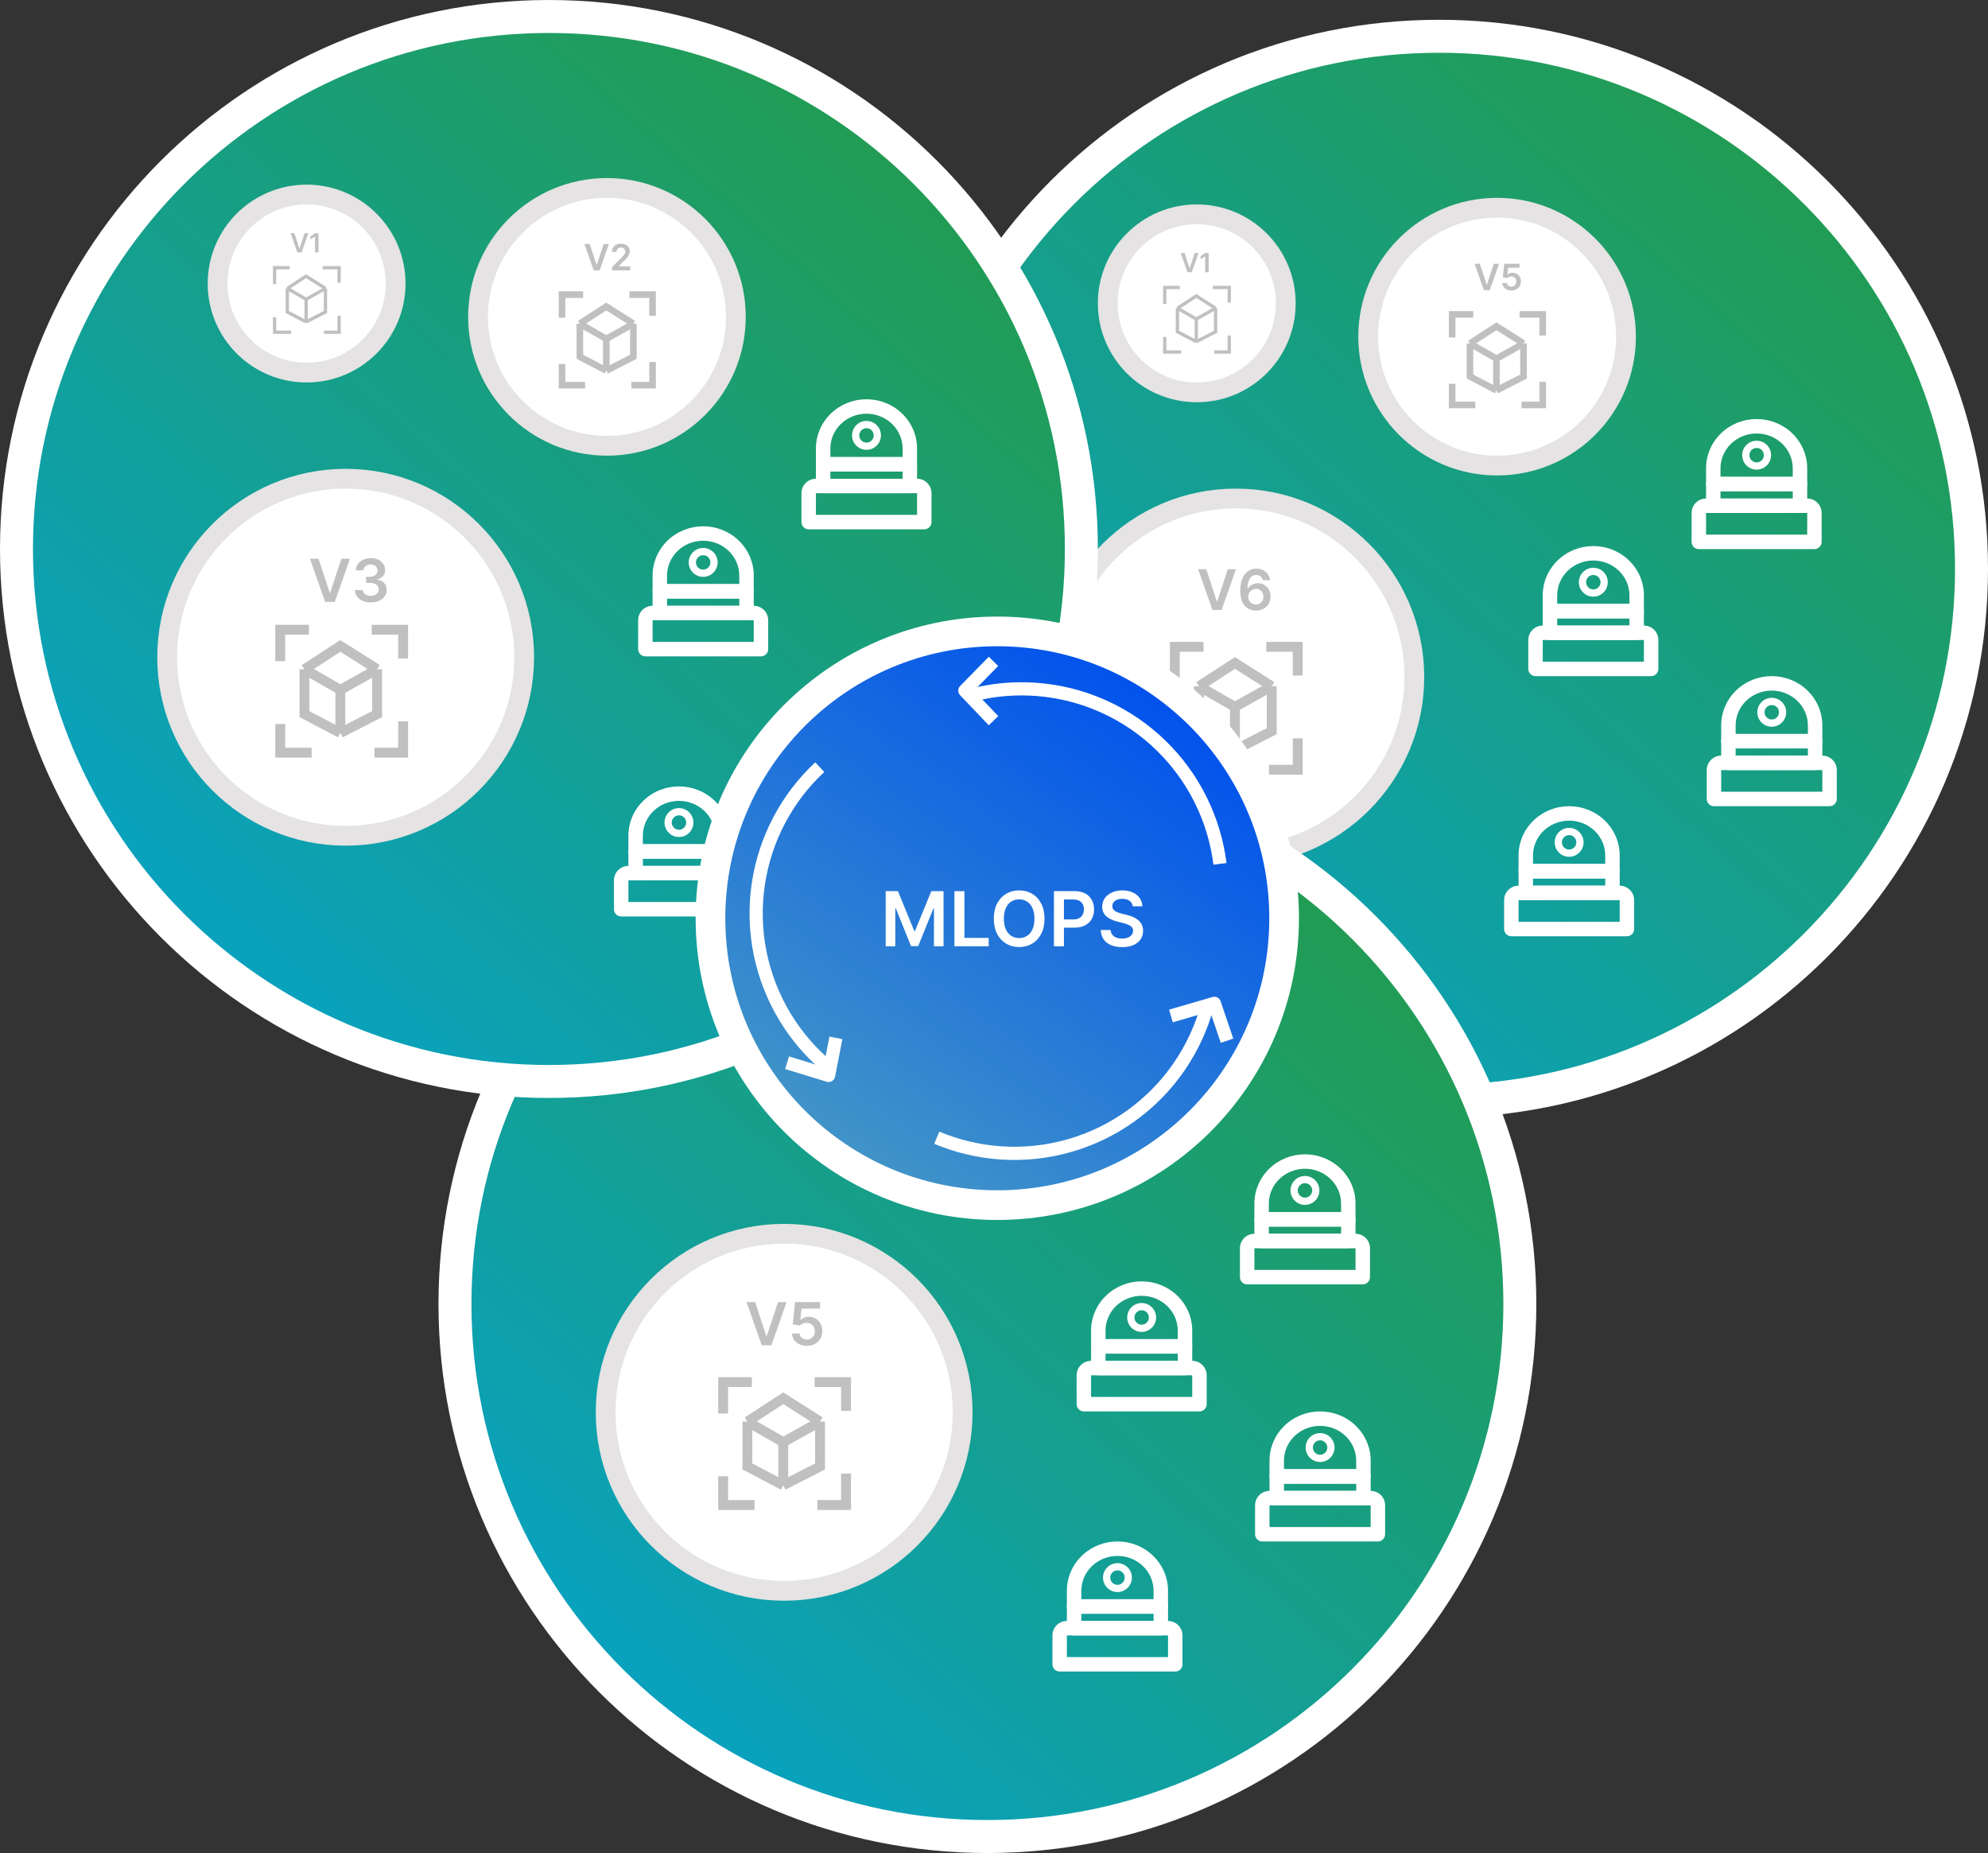 <svg width="603" height="562" viewBox="0 0 603 562" fill="none" xmlns="http://www.w3.org/2000/svg">
<rect x="0" y="0" width="603" height="562" fill="#333333" stroke="none"/>
<g clip-path="url(#clip0_2751_1611)">
<path d="M598 172.5C598 261.694 525.694 334 436.5 334C347.306 334 275 261.694 275 172.5C275 83.306 347.306 11 436.5 11C525.694 11 598 83.306 598 172.5Z" fill="url(#paint0_linear_2751_1611)" stroke="white" stroke-width="10"/>
<path fill-rule="evenodd" clip-rule="evenodd" d="M490.644 265.785C490.233 266.196 489.676 266.427 489.095 266.427L462.797 266.427C461.587 266.427 460.606 265.446 460.606 264.235L460.606 259.454C460.606 257.482 461.006 255.532 461.783 253.714C462.559 251.896 463.695 250.249 465.123 248.865C466.55 247.481 468.241 246.386 470.097 245.641C471.953 244.895 473.941 244.512 475.946 244.512C477.951 244.512 479.938 244.895 481.795 245.641C483.651 246.386 485.342 247.481 486.769 248.865C488.197 250.249 489.333 251.896 490.109 253.714C490.886 255.532 491.286 257.482 491.286 259.454L491.286 264.235C491.286 264.817 491.055 265.374 490.644 265.785ZM486.903 262.044L486.903 259.454C486.903 258.077 486.624 256.712 486.078 255.435C485.533 254.159 484.732 252.995 483.718 252.011C482.703 251.028 481.495 250.244 480.161 249.708C478.827 249.172 477.394 248.895 475.946 248.895C474.498 248.895 473.065 249.172 471.731 249.708C470.397 250.244 469.188 251.028 468.174 252.011C467.159 252.995 466.359 254.159 465.813 255.435C465.268 256.712 464.989 258.077 464.989 259.454L464.989 262.044L486.903 262.044Z" fill="white"/>
<path fill-rule="evenodd" clip-rule="evenodd" d="M460.607 264.235C460.607 263.025 461.589 262.044 462.799 262.044H489.096C490.307 262.044 491.288 263.025 491.288 264.235V270.81C491.288 272.02 490.307 273.001 489.096 273.001H462.799C461.589 273.001 460.607 272.02 460.607 270.81V264.235ZM464.99 266.427V268.618H486.905V266.427H464.99Z" fill="white"/>
<path fill-rule="evenodd" clip-rule="evenodd" d="M456.224 273.002C456.224 270.581 458.186 268.619 460.607 268.619H491.287C493.708 268.619 495.67 270.581 495.67 273.002V281.767C495.67 282.978 494.689 283.959 493.478 283.959H458.415C457.205 283.959 456.224 282.978 456.224 281.767V273.002ZM491.287 273.002H460.607V279.576H491.287V273.002Z" fill="white"/>
<path fill-rule="evenodd" clip-rule="evenodd" d="M475.946 257.661C477.157 257.661 478.138 256.68 478.138 255.47C478.138 254.26 477.157 253.278 475.946 253.278C474.736 253.278 473.755 254.26 473.755 255.47C473.755 256.68 474.736 257.661 475.946 257.661ZM475.946 259.853C478.367 259.853 480.329 257.89 480.329 255.47C480.329 253.049 478.367 251.087 475.946 251.087C473.526 251.087 471.563 253.049 471.563 255.47C471.563 257.89 473.526 259.853 475.946 259.853Z" fill="white"/>
<path fill-rule="evenodd" clip-rule="evenodd" d="M552.107 226.339C551.696 226.75 551.139 226.98 550.558 226.98L524.26 226.98C523.05 226.98 522.069 225.999 522.069 224.789L522.069 220.008C522.069 218.036 522.469 216.085 523.246 214.267C524.022 212.45 525.158 210.803 526.586 209.419C528.013 208.034 529.704 206.94 531.56 206.194C533.416 205.449 535.403 205.066 537.409 205.066C539.414 205.066 541.401 205.449 543.257 206.194C545.114 206.94 546.805 208.034 548.232 209.419C549.659 210.803 550.796 212.45 551.572 214.267C552.348 216.085 552.749 218.036 552.749 220.008L552.749 224.789C552.749 225.37 552.518 225.928 552.107 226.339ZM548.366 222.598L548.366 220.008C548.366 218.631 548.086 217.265 547.541 215.989C546.996 214.713 546.195 213.549 545.181 212.565C544.166 211.581 542.958 210.797 541.624 210.261C540.289 209.725 538.857 209.449 537.409 209.449C535.961 209.449 534.528 209.725 533.194 210.261C531.859 210.797 530.651 211.581 529.637 212.565C528.622 213.549 527.821 214.713 527.276 215.989C526.731 217.265 526.452 218.631 526.452 220.008L526.452 222.598L548.366 222.598Z" fill="white"/>
<path fill-rule="evenodd" clip-rule="evenodd" d="M522.07 224.789C522.07 223.579 523.051 222.598 524.262 222.598H550.559C551.77 222.598 552.751 223.579 552.751 224.789V231.363C552.751 232.574 551.77 233.555 550.559 233.555H524.262C523.051 233.555 522.07 232.574 522.07 231.363V224.789ZM526.453 226.981V229.172H548.368V226.981H526.453Z" fill="white"/>
<path fill-rule="evenodd" clip-rule="evenodd" d="M517.687 233.555C517.687 231.135 519.649 229.172 522.069 229.172H552.75C555.171 229.172 557.133 231.135 557.133 233.555V242.321C557.133 243.531 556.152 244.513 554.941 244.513H519.878C518.668 244.513 517.687 243.531 517.687 242.321V233.555ZM552.75 233.555H522.069V240.13H552.75V233.555Z" fill="white"/>
<path fill-rule="evenodd" clip-rule="evenodd" d="M537.409 218.215C538.62 218.215 539.601 217.234 539.601 216.024C539.601 214.813 538.62 213.832 537.409 213.832C536.199 213.832 535.218 214.813 535.218 216.024C535.218 217.234 536.199 218.215 537.409 218.215ZM537.409 220.406C539.83 220.406 541.792 218.444 541.792 216.024C541.792 213.603 539.83 211.641 537.409 211.641C534.989 211.641 533.026 213.603 533.026 216.024C533.026 218.444 534.989 220.406 537.409 220.406Z" fill="white"/>
<path fill-rule="evenodd" clip-rule="evenodd" d="M497.983 186.892C497.572 187.303 497.015 187.534 496.434 187.534L470.136 187.534C468.926 187.534 467.945 186.553 467.945 185.343L467.945 180.561C467.945 178.59 468.345 176.639 469.122 174.821C469.898 173.004 471.034 171.357 472.462 169.972C473.889 168.588 475.58 167.494 477.436 166.748C479.292 166.003 481.279 165.62 483.285 165.62C485.29 165.62 487.277 166.003 489.133 166.748C490.99 167.494 492.681 168.588 494.108 169.972C495.535 171.357 496.672 173.004 497.448 174.821C498.224 176.639 498.625 178.59 498.625 180.561L498.625 185.343C498.625 185.924 498.394 186.481 497.983 186.892ZM494.242 183.151L494.242 180.561C494.242 179.184 493.962 177.819 493.417 176.543C492.872 175.267 492.071 174.102 491.057 173.119C490.042 172.135 488.834 171.351 487.5 170.815C486.165 170.279 484.733 170.002 483.285 170.002C481.837 170.002 480.404 170.279 479.07 170.815C477.735 171.351 476.527 172.135 475.513 173.119C474.498 174.102 473.697 175.267 473.152 176.543C472.607 177.819 472.327 179.184 472.327 180.561L472.327 183.151L494.242 183.151Z" fill="white"/>
<path fill-rule="evenodd" clip-rule="evenodd" d="M467.946 185.343C467.946 184.133 468.927 183.151 470.138 183.151H496.435C497.646 183.151 498.627 184.133 498.627 185.343V191.917C498.627 193.128 497.646 194.109 496.435 194.109H470.138C468.927 194.109 467.946 193.128 467.946 191.917V185.343ZM472.329 187.534V189.726H494.244V187.534H472.329Z" fill="white"/>
<path fill-rule="evenodd" clip-rule="evenodd" d="M463.562 194.109C463.562 191.688 465.525 189.726 467.945 189.726H498.626C501.046 189.726 503.009 191.688 503.009 194.109V202.875C503.009 204.085 502.028 205.066 500.817 205.066H465.754C464.544 205.066 463.562 204.085 463.562 202.875V194.109ZM498.626 194.109H467.945V200.683H498.626V194.109Z" fill="white"/>
<path fill-rule="evenodd" clip-rule="evenodd" d="M483.285 178.769C484.496 178.769 485.477 177.788 485.477 176.577C485.477 175.367 484.496 174.386 483.285 174.386C482.075 174.386 481.094 175.367 481.094 176.577C481.094 177.788 482.075 178.769 483.285 178.769ZM483.285 180.96C485.706 180.96 487.668 178.998 487.668 176.577C487.668 174.157 485.706 172.194 483.285 172.194C480.865 172.194 478.902 174.157 478.902 176.577C478.902 178.998 480.865 180.96 483.285 180.96Z" fill="white"/>
<path fill-rule="evenodd" clip-rule="evenodd" d="M547.519 148.364C547.108 148.774 546.551 149.005 545.97 149.005L519.672 149.005C518.462 149.005 517.481 148.024 517.481 146.814L517.481 142.033C517.481 140.061 517.881 138.11 518.658 136.292C519.434 134.475 520.57 132.828 521.998 131.443C523.425 130.059 525.116 128.965 526.972 128.219C528.828 127.474 530.816 127.091 532.821 127.091C534.826 127.091 536.813 127.474 538.67 128.219C540.526 128.965 542.217 130.059 543.644 131.443C545.072 132.828 546.208 134.475 546.984 136.292C547.761 138.11 548.161 140.061 548.161 142.033L548.161 146.814C548.161 147.395 547.93 147.953 547.519 148.364ZM543.778 144.622L543.778 142.033C543.778 140.655 543.499 139.29 542.953 138.014C542.408 136.738 541.607 135.574 540.593 134.59C539.578 133.606 538.37 132.822 537.036 132.286C535.702 131.75 534.269 131.474 532.821 131.474C531.373 131.474 529.94 131.75 528.606 132.286C527.272 132.822 526.063 133.606 525.049 134.59C524.034 135.574 523.234 136.738 522.688 138.014C522.143 139.29 521.864 140.655 521.864 142.033L521.864 144.622L543.778 144.622Z" fill="white"/>
<path fill-rule="evenodd" clip-rule="evenodd" d="M517.482 146.814C517.482 145.604 518.464 144.623 519.674 144.623H545.971C547.182 144.623 548.163 145.604 548.163 146.814V153.388C548.163 154.599 547.182 155.58 545.971 155.58H519.674C518.464 155.58 517.482 154.599 517.482 153.388V146.814ZM521.865 149.005V151.197H543.78V149.005H521.865Z" fill="white"/>
<path fill-rule="evenodd" clip-rule="evenodd" d="M513.099 155.58C513.099 153.16 515.061 151.197 517.482 151.197H548.162C550.583 151.197 552.545 153.16 552.545 155.58V164.346C552.545 165.556 551.564 166.537 550.353 166.537H515.29C514.08 166.537 513.099 165.556 513.099 164.346V155.58ZM548.162 155.58H517.482V162.155H548.162V155.58Z" fill="white"/>
<path fill-rule="evenodd" clip-rule="evenodd" d="M532.821 140.24C534.032 140.24 535.013 139.259 535.013 138.048C535.013 136.838 534.032 135.857 532.821 135.857C531.611 135.857 530.63 136.838 530.63 138.048C530.63 139.259 531.611 140.24 532.821 140.24ZM532.821 142.431C535.242 142.431 537.204 140.469 537.204 138.048C537.204 135.628 535.242 133.666 532.821 133.666C530.401 133.666 528.438 135.628 528.438 138.048C528.438 140.469 530.401 142.431 532.821 142.431Z" fill="white"/>
<circle cx="374.849" cy="205.336" r="54.147" fill="white" stroke="#E5E3E3" stroke-width="6"/>
<path d="M356.344 205.7V196.176H365.052" stroke="#C0C0C0" stroke-width="3"/>
<path d="M384.101 196.176L393.626 196.176L393.626 204.884" stroke="#C0C0C0" stroke-width="3"/>
<path d="M393.626 223.933L393.626 233.458L384.918 233.458" stroke="#C0C0C0" stroke-width="3"/>
<path d="M365.868 233.458L356.344 233.458L356.344 224.749" stroke="#C0C0C0" stroke-width="3"/>
<path d="M385.734 208.15V221.756L374.577 227.471L363.691 221.756V208.15L374.577 201.074L385.734 208.15Z" fill="white"/>
<path d="M363.691 208.15L374.577 214.409M363.691 208.15V221.756L374.577 227.471M363.691 208.15L374.577 201.074L385.734 208.15M374.577 214.409L385.734 208.15M374.577 214.409V227.471M385.734 208.15V221.756L374.577 227.471" stroke="#C0C0C0" stroke-width="3"/>
<path d="M365.874 172.636L369.091 182.368H369.218L372.43 172.636H374.893L370.534 185H367.769L363.417 172.636H365.874ZM380.928 185.169C380.337 185.165 379.759 185.062 379.196 184.861C378.632 184.656 378.125 184.324 377.674 183.865C377.224 183.402 376.865 182.788 376.6 182.024C376.334 181.255 376.203 180.303 376.207 179.168C376.207 178.11 376.32 177.166 376.545 176.337C376.771 175.508 377.095 174.808 377.517 174.236C377.94 173.661 378.449 173.222 379.045 172.92C379.644 172.618 380.314 172.467 381.055 172.467C381.832 172.467 382.52 172.62 383.12 172.926C383.723 173.232 384.21 173.651 384.581 174.182C384.951 174.709 385.18 175.305 385.269 175.969H383.065C382.953 175.494 382.721 175.116 382.371 174.834C382.025 174.548 381.586 174.405 381.055 174.405C380.198 174.405 379.538 174.777 379.075 175.522C378.616 176.267 378.385 177.289 378.381 178.589H378.465C378.662 178.235 378.918 177.931 379.232 177.677C379.546 177.424 379.9 177.228 380.294 177.092C380.693 176.951 381.113 176.88 381.556 176.88C382.28 176.88 382.93 177.053 383.506 177.4C384.085 177.746 384.544 178.223 384.882 178.83C385.22 179.434 385.387 180.126 385.383 180.907C385.387 181.72 385.202 182.45 384.828 183.098C384.454 183.742 383.933 184.249 383.264 184.62C382.596 184.99 381.818 185.173 380.928 185.169ZM380.916 183.358C381.355 183.358 381.747 183.251 382.093 183.038C382.439 182.825 382.713 182.537 382.914 182.175C383.116 181.812 383.214 181.406 383.21 180.955C383.214 180.513 383.118 180.112 382.92 179.754C382.727 179.396 382.46 179.112 382.117 178.903C381.775 178.693 381.385 178.589 380.946 178.589C380.62 178.589 380.316 178.651 380.035 178.776C379.753 178.901 379.507 179.074 379.298 179.295C379.089 179.512 378.924 179.766 378.803 180.056C378.686 180.342 378.626 180.647 378.622 180.973C378.626 181.404 378.727 181.8 378.924 182.163C379.121 182.525 379.393 182.815 379.739 183.032C380.085 183.249 380.477 183.358 380.916 183.358Z" fill="#C0C0C0"/>
<circle cx="454.1" cy="102.1" r="39.1" fill="white" stroke="#E5E3E3" stroke-width="6"/>
<path d="M440.467 102.368V95.352H446.882" stroke="#C0C0C0" stroke-width="2"/>
<path d="M460.916 95.352L467.933 95.352L467.933 101.767" stroke="#C0C0C0" stroke-width="2"/>
<path d="M467.933 115.8L467.933 122.817L461.517 122.817" stroke="#C0C0C0" stroke-width="2"/>
<path d="M447.483 122.817L440.467 122.817L440.467 116.402" stroke="#C0C0C0" stroke-width="2"/>
<path d="M462.118 104.172V114.196L453.899 118.406L445.88 114.196V104.172L453.899 98.96L462.118 104.172Z" fill="white"/>
<path d="M445.88 104.172L453.899 108.783M445.88 104.172V114.196L453.899 118.406M445.88 104.172L453.899 98.96L462.118 104.172M453.899 108.783L462.118 104.172M453.899 108.783V118.406M462.118 104.172V114.196L453.899 118.406" stroke="#C0C0C0" stroke-width="2"/>
<path d="M448.859 80L450.941 86.297H451.023L453.102 80H454.695L451.875 88H450.086L447.27 80H448.859ZM458.452 88.109C457.931 88.109 457.465 88.012 457.054 87.816C456.642 87.618 456.315 87.348 456.073 87.004C455.834 86.66 455.706 86.267 455.69 85.824H457.097C457.123 86.152 457.265 86.421 457.522 86.629C457.78 86.835 458.09 86.938 458.452 86.938C458.736 86.938 458.989 86.872 459.21 86.742C459.431 86.612 459.606 86.431 459.733 86.199C459.861 85.967 459.924 85.703 459.921 85.406C459.924 85.104 459.86 84.836 459.729 84.602C459.599 84.367 459.421 84.184 459.194 84.051C458.968 83.915 458.707 83.848 458.413 83.848C458.174 83.845 457.938 83.889 457.706 83.981C457.474 84.072 457.291 84.191 457.155 84.34L455.847 84.125L456.265 80H460.905V81.211H457.464L457.233 83.332H457.28C457.429 83.158 457.638 83.013 457.909 82.898C458.18 82.781 458.477 82.723 458.8 82.723C459.284 82.723 459.716 82.837 460.097 83.066C460.477 83.293 460.776 83.606 460.995 84.004C461.214 84.402 461.323 84.858 461.323 85.371C461.323 85.9 461.201 86.371 460.956 86.785C460.714 87.197 460.377 87.521 459.944 87.758C459.515 87.992 459.017 88.109 458.452 88.109Z" fill="#C0C0C0"/>
<circle cx="363" cy="92" r="27" fill="white" stroke="#E5E3E3" stroke-width="6"/>
<path d="M353.285 92.191V87.191H357.857" stroke="#C0C0C0"/>
<path d="M367.857 87.191L372.857 87.191L372.857 91.763" stroke="#C0C0C0"/>
<path d="M372.857 101.763L372.857 106.763L368.286 106.763" stroke="#C0C0C0"/>
<path d="M358.285 106.763L353.285 106.763L353.285 102.192" stroke="#C0C0C0"/>
<path d="M368.714 93.477V100.62L362.857 103.62L357.143 100.62V93.477L362.857 89.763L368.714 93.477Z" fill="white"/>
<path d="M357.143 93.477L362.857 96.763M357.143 93.477V100.62L362.857 103.62M357.143 93.477L362.857 89.763L368.714 93.477M362.857 96.763L368.714 93.477M362.857 96.763V103.62M368.714 93.477V100.62L362.857 103.62" stroke="#C0C0C0"/>
<path d="M359.293 76.733L360.807 81.312H360.867L362.378 76.733H363.537L361.486 82.551H360.185L358.136 76.733H359.293ZM366.613 76.733V82.551H365.559V77.758H365.525L364.164 78.627V77.662L365.61 76.733H366.613Z" fill="#C0C0C0"/>
<path d="M461 395.5C461 484.694 388.694 557 299.5 557C210.306 557 138 484.694 138 395.5C138 306.306 210.306 234 299.5 234C388.694 234 461 306.306 461 395.5Z" fill="url(#paint1_linear_2751_1611)" stroke="white" stroke-width="10"/>
<path fill-rule="evenodd" clip-rule="evenodd" d="M353.644 488.785C353.233 489.196 352.676 489.427 352.095 489.427L325.797 489.427C324.587 489.427 323.606 488.446 323.606 487.235L323.606 482.454C323.606 480.482 324.006 478.532 324.783 476.714C325.559 474.896 326.695 473.249 328.123 471.865C329.55 470.481 331.241 469.386 333.097 468.641C334.953 467.895 336.941 467.512 338.946 467.512C340.951 467.512 342.938 467.895 344.795 468.641C346.651 469.386 348.342 470.481 349.769 471.865C351.197 473.249 352.333 474.896 353.109 476.714C353.886 478.532 354.286 480.482 354.286 482.454L354.286 487.235C354.286 487.817 354.055 488.374 353.644 488.785ZM349.903 485.044L349.903 482.454C349.903 481.077 349.624 479.712 349.078 478.435C348.533 477.159 347.732 475.995 346.718 475.011C345.703 474.028 344.495 473.244 343.161 472.708C341.827 472.172 340.394 471.895 338.946 471.895C337.498 471.895 336.065 472.172 334.731 472.708C333.397 473.244 332.188 474.028 331.174 475.011C330.159 475.995 329.359 477.159 328.813 478.435C328.268 479.712 327.989 481.077 327.989 482.454L327.989 485.044L349.903 485.044Z" fill="white"/>
<path fill-rule="evenodd" clip-rule="evenodd" d="M323.607 487.235C323.607 486.025 324.589 485.044 325.799 485.044H352.096C353.307 485.044 354.288 486.025 354.288 487.235V493.81C354.288 495.02 353.307 496.001 352.096 496.001H325.799C324.589 496.001 323.607 495.02 323.607 493.81V487.235ZM327.99 489.427V491.618H349.905V489.427H327.99Z" fill="white"/>
<path fill-rule="evenodd" clip-rule="evenodd" d="M319.224 496.002C319.224 493.581 321.186 491.619 323.607 491.619H354.287C356.708 491.619 358.67 493.581 358.67 496.002V504.767C358.67 505.978 357.689 506.959 356.478 506.959H321.415C320.205 506.959 319.224 505.978 319.224 504.767V496.002ZM354.287 496.002H323.607V502.576H354.287V496.002Z" fill="white"/>
<path fill-rule="evenodd" clip-rule="evenodd" d="M338.946 480.661C340.157 480.661 341.138 479.68 341.138 478.47C341.138 477.26 340.157 476.278 338.946 476.278C337.736 476.278 336.755 477.26 336.755 478.47C336.755 479.68 337.736 480.661 338.946 480.661ZM338.946 482.853C341.367 482.853 343.329 480.89 343.329 478.47C343.329 476.049 341.367 474.087 338.946 474.087C336.526 474.087 334.563 476.049 334.563 478.47C334.563 480.89 336.526 482.853 338.946 482.853Z" fill="white"/>
<path fill-rule="evenodd" clip-rule="evenodd" d="M415.107 449.339C414.696 449.75 414.139 449.98 413.558 449.98L387.26 449.98C386.05 449.98 385.069 448.999 385.069 447.789L385.069 443.008C385.069 441.036 385.469 439.085 386.246 437.267C387.022 435.45 388.158 433.803 389.586 432.419C391.013 431.034 392.704 429.94 394.56 429.194C396.416 428.449 398.403 428.066 400.409 428.066C402.414 428.066 404.401 428.449 406.257 429.194C408.114 429.94 409.805 431.034 411.232 432.419C412.659 433.803 413.796 435.45 414.572 437.267C415.348 439.085 415.749 441.036 415.749 443.008L415.749 447.789C415.749 448.37 415.518 448.928 415.107 449.339ZM411.366 445.598L411.366 443.008C411.366 441.631 411.086 440.265 410.541 438.989C409.996 437.713 409.195 436.549 408.181 435.565C407.166 434.581 405.958 433.797 404.624 433.261C403.289 432.725 401.857 432.449 400.409 432.449C398.961 432.449 397.528 432.725 396.194 433.261C394.859 433.797 393.651 434.581 392.637 435.565C391.622 436.549 390.821 437.713 390.276 438.989C389.731 440.265 389.452 441.631 389.452 443.008L389.452 445.598L411.366 445.598Z" fill="white"/>
<path fill-rule="evenodd" clip-rule="evenodd" d="M385.07 447.789C385.07 446.579 386.051 445.598 387.262 445.598H413.559C414.77 445.598 415.751 446.579 415.751 447.789V454.363C415.751 455.574 414.77 456.555 413.559 456.555H387.262C386.051 456.555 385.07 455.574 385.07 454.363V447.789ZM389.453 449.981V452.172H411.368V449.981H389.453Z" fill="white"/>
<path fill-rule="evenodd" clip-rule="evenodd" d="M380.687 456.555C380.687 454.135 382.649 452.172 385.069 452.172H415.75C418.171 452.172 420.133 454.135 420.133 456.555V465.321C420.133 466.531 419.152 467.513 417.941 467.513H382.878C381.668 467.513 380.687 466.531 380.687 465.321V456.555ZM415.75 456.555H385.069V463.13H415.75V456.555Z" fill="white"/>
<path fill-rule="evenodd" clip-rule="evenodd" d="M400.409 441.215C401.62 441.215 402.601 440.234 402.601 439.024C402.601 437.813 401.62 436.832 400.409 436.832C399.199 436.832 398.218 437.813 398.218 439.024C398.218 440.234 399.199 441.215 400.409 441.215ZM400.409 443.406C402.83 443.406 404.792 441.444 404.792 439.024C404.792 436.603 402.83 434.641 400.409 434.641C397.989 434.641 396.026 436.603 396.026 439.024C396.026 441.444 397.989 443.406 400.409 443.406Z" fill="white"/>
<path fill-rule="evenodd" clip-rule="evenodd" d="M360.983 409.892C360.572 410.303 360.015 410.534 359.434 410.534L333.136 410.534C331.926 410.534 330.945 409.553 330.945 408.343L330.945 403.561C330.945 401.59 331.345 399.639 332.122 397.821C332.898 396.004 334.034 394.357 335.462 392.972C336.889 391.588 338.58 390.494 340.436 389.748C342.292 389.003 344.279 388.62 346.285 388.62C348.29 388.62 350.277 389.003 352.133 389.748C353.99 390.494 355.681 391.588 357.108 392.972C358.535 394.357 359.672 396.004 360.448 397.821C361.224 399.639 361.625 401.59 361.625 403.561L361.625 408.343C361.625 408.924 361.394 409.481 360.983 409.892ZM357.242 406.151L357.242 403.561C357.242 402.184 356.962 400.819 356.417 399.543C355.872 398.267 355.071 397.102 354.057 396.119C353.042 395.135 351.834 394.351 350.5 393.815C349.165 393.279 347.733 393.002 346.285 393.002C344.837 393.002 343.404 393.279 342.07 393.815C340.735 394.351 339.527 395.135 338.513 396.119C337.498 397.102 336.697 398.267 336.152 399.543C335.607 400.819 335.327 402.184 335.327 403.561L335.327 406.151L357.242 406.151Z" fill="white"/>
<path fill-rule="evenodd" clip-rule="evenodd" d="M330.946 408.343C330.946 407.133 331.927 406.151 333.138 406.151H359.435C360.646 406.151 361.627 407.133 361.627 408.343V414.917C361.627 416.128 360.646 417.109 359.435 417.109H333.138C331.927 417.109 330.946 416.128 330.946 414.917V408.343ZM335.329 410.534V412.726H357.244V410.534H335.329Z" fill="white"/>
<path fill-rule="evenodd" clip-rule="evenodd" d="M326.562 417.109C326.562 414.688 328.525 412.726 330.945 412.726H361.626C364.046 412.726 366.009 414.688 366.009 417.109V425.875C366.009 427.085 365.028 428.066 363.817 428.066H328.754C327.544 428.066 326.562 427.085 326.562 425.875V417.109ZM361.626 417.109H330.945V423.683H361.626V417.109Z" fill="white"/>
<path fill-rule="evenodd" clip-rule="evenodd" d="M346.285 401.769C347.496 401.769 348.477 400.788 348.477 399.577C348.477 398.367 347.496 397.386 346.285 397.386C345.075 397.386 344.094 398.367 344.094 399.577C344.094 400.788 345.075 401.769 346.285 401.769ZM346.285 403.96C348.706 403.96 350.668 401.998 350.668 399.577C350.668 397.157 348.706 395.194 346.285 395.194C343.865 395.194 341.902 397.157 341.902 399.577C341.902 401.998 343.865 403.96 346.285 403.96Z" fill="white"/>
<path fill-rule="evenodd" clip-rule="evenodd" d="M410.519 371.364C410.108 371.774 409.551 372.005 408.97 372.005L382.672 372.005C381.462 372.005 380.481 371.024 380.481 369.814L380.481 365.033C380.481 363.061 380.881 361.11 381.658 359.292C382.434 357.475 383.57 355.828 384.998 354.443C386.425 353.059 388.116 351.965 389.972 351.219C391.828 350.474 393.816 350.091 395.821 350.091C397.826 350.091 399.813 350.474 401.67 351.219C403.526 351.965 405.217 353.059 406.644 354.443C408.072 355.828 409.208 357.475 409.984 359.292C410.761 361.11 411.161 363.061 411.161 365.033L411.161 369.814C411.161 370.395 410.93 370.953 410.519 371.364ZM406.778 367.622L406.778 365.033C406.778 363.655 406.499 362.29 405.953 361.014C405.408 359.738 404.607 358.574 403.593 357.59C402.578 356.606 401.37 355.822 400.036 355.286C398.702 354.75 397.269 354.474 395.821 354.474C394.373 354.474 392.94 354.75 391.606 355.286C390.272 355.822 389.063 356.606 388.049 357.59C387.034 358.574 386.234 359.738 385.688 361.014C385.143 362.29 384.864 363.655 384.864 365.033L384.864 367.622L406.778 367.622Z" fill="white"/>
<path fill-rule="evenodd" clip-rule="evenodd" d="M380.482 369.814C380.482 368.604 381.464 367.623 382.674 367.623H408.971C410.182 367.623 411.163 368.604 411.163 369.814V376.388C411.163 377.599 410.182 378.58 408.971 378.58H382.674C381.464 378.58 380.482 377.599 380.482 376.388V369.814ZM384.865 372.005V374.197H406.78V372.005H384.865Z" fill="white"/>
<path fill-rule="evenodd" clip-rule="evenodd" d="M376.099 378.58C376.099 376.16 378.061 374.197 380.482 374.197H411.162C413.583 374.197 415.545 376.16 415.545 378.58V387.346C415.545 388.556 414.564 389.537 413.353 389.537H378.29C377.08 389.537 376.099 388.556 376.099 387.346V378.58ZM411.162 378.58H380.482V385.155H411.162V378.58Z" fill="white"/>
<path fill-rule="evenodd" clip-rule="evenodd" d="M395.821 363.24C397.032 363.24 398.013 362.259 398.013 361.048C398.013 359.838 397.032 358.857 395.821 358.857C394.611 358.857 393.63 359.838 393.63 361.048C393.63 362.259 394.611 363.24 395.821 363.24ZM395.821 365.431C398.242 365.431 400.204 363.469 400.204 361.048C400.204 358.628 398.242 356.666 395.821 356.666C393.401 356.666 391.438 358.628 391.438 361.048C391.438 363.469 393.401 365.431 395.821 365.431Z" fill="white"/>
<circle cx="237.849" cy="428.336" r="54.147" fill="white" stroke="#E5E3E3" stroke-width="6"/>
<path d="M219.344 428.7V419.176H228.052" stroke="#C0C0C0" stroke-width="3"/>
<path d="M247.101 419.176L256.626 419.176L256.626 427.884" stroke="#C0C0C0" stroke-width="3"/>
<path d="M256.626 446.933L256.626 456.458L247.918 456.458" stroke="#C0C0C0" stroke-width="3"/>
<path d="M228.868 456.458L219.344 456.458L219.344 447.749" stroke="#C0C0C0" stroke-width="3"/>
<path d="M248.734 431.15V444.756L237.577 450.471L226.691 444.756V431.15L237.577 424.074L248.734 431.15Z" fill="white"/>
<path d="M226.691 431.15L237.577 437.409M226.691 431.15V444.756L237.577 450.471M226.691 431.15L237.577 424.074L248.734 431.15M237.577 437.409L248.734 431.15M237.577 437.409V450.471M248.734 431.15V444.756L237.577 450.471" stroke="#C0C0C0" stroke-width="3"/>
<path d="M229.043 394.909L232.45 405.213H232.584L235.984 394.909H238.592L233.977 408H231.05L226.441 394.909H229.043ZM244.74 408.179C243.888 408.179 243.125 408.019 242.452 407.7C241.778 407.376 241.243 406.933 240.847 406.37C240.455 405.808 240.246 405.164 240.221 404.44H242.522C242.564 404.977 242.797 405.415 243.219 405.756C243.64 406.093 244.148 406.261 244.74 406.261C245.204 406.261 245.618 406.155 245.98 405.942C246.342 405.729 246.628 405.433 246.836 405.053C247.045 404.674 247.148 404.241 247.143 403.756C247.148 403.261 247.043 402.822 246.83 402.439C246.617 402.055 246.325 401.755 245.954 401.538C245.584 401.316 245.157 401.205 244.676 401.205C244.284 401.201 243.898 401.273 243.519 401.423C243.14 401.572 242.839 401.768 242.618 402.011L240.476 401.659L241.16 394.909H248.754V396.891H243.123L242.746 400.362H242.822C243.065 400.076 243.408 399.839 243.851 399.652C244.295 399.46 244.78 399.364 245.309 399.364C246.101 399.364 246.809 399.552 247.431 399.927C248.053 400.298 248.543 400.809 248.901 401.461C249.259 402.113 249.438 402.859 249.438 403.698C249.438 404.563 249.238 405.335 248.837 406.012C248.441 406.685 247.889 407.216 247.182 407.604C246.479 407.987 245.665 408.179 244.74 408.179Z" fill="#C0C0C0"/>
<circle cx="303.5" cy="323.5" r="41.5" fill="white" stroke="#E5E3E3" stroke-width="6"/>
<path d="M289.09 323.784V316.367H295.871" stroke="#C0C0C0" stroke-width="2"/>
<path d="M310.704 316.367L318.121 316.367L318.121 323.148" stroke="#C0C0C0" stroke-width="2"/>
<path d="M318.121 337.982L318.121 345.398L311.34 345.398" stroke="#C0C0C0" stroke-width="2"/>
<path d="M296.507 345.398L289.09 345.398L289.09 338.617" stroke="#C0C0C0" stroke-width="2"/>
<path d="M311.976 325.691V336.286L303.288 340.736L294.812 336.286V325.691L303.288 320.182L311.976 325.691Z" fill="white"/>
<path d="M294.812 325.691L303.288 330.565M294.812 325.691V336.286L303.288 340.736M294.812 325.691L303.288 320.182L311.976 325.691M303.288 330.565L311.976 325.691M303.288 330.565V340.736M311.976 325.691V336.286L303.288 340.736" stroke="#C0C0C0" stroke-width="2"/>
<path d="M298.2 301.987L301.228 311.146H301.347L304.37 301.987H306.688L302.586 313.623H299.984L295.887 301.987H298.2ZM312.153 313.782C311.395 313.782 310.717 313.64 310.119 313.356C309.52 313.068 309.045 312.674 308.693 312.174C308.344 311.674 308.158 311.102 308.136 310.458H310.181C310.219 310.936 310.426 311.326 310.801 311.629C311.176 311.928 311.626 312.078 312.153 312.078C312.566 312.078 312.933 311.983 313.255 311.794C313.577 311.604 313.831 311.341 314.016 311.004C314.202 310.667 314.293 310.282 314.289 309.85C314.293 309.411 314.2 309.021 314.011 308.68C313.821 308.339 313.562 308.072 313.232 307.879C312.903 307.682 312.524 307.583 312.096 307.583C311.747 307.579 311.405 307.644 311.068 307.776C310.73 307.909 310.463 308.083 310.266 308.299L308.363 307.987L308.971 301.987H315.721V303.748H310.715L310.38 306.833H310.448C310.664 306.579 310.969 306.369 311.363 306.203C311.757 306.032 312.189 305.947 312.658 305.947C313.363 305.947 313.992 306.114 314.545 306.447C315.098 306.776 315.533 307.231 315.852 307.811C316.17 308.39 316.329 309.053 316.329 309.799C316.329 310.568 316.151 311.254 315.795 311.856C315.443 312.454 314.952 312.926 314.323 313.271C313.698 313.612 312.975 313.782 312.153 313.782Z" fill="#C0C0C0"/>
<path d="M328 166.5C328 255.694 255.694 328 166.5 328C77.306 328 5 255.694 5 166.5C5 77.306 77.306 5 166.5 5C255.694 5 328 77.306 328 166.5Z" fill="url(#paint2_linear_2751_1611)" stroke="white" stroke-width="10"/>
<path fill-rule="evenodd" clip-rule="evenodd" d="M220.644 259.785C220.233 260.196 219.676 260.427 219.095 260.427L192.797 260.427C191.587 260.427 190.606 259.446 190.606 258.235L190.606 253.454C190.606 251.482 191.006 249.532 191.783 247.714C192.559 245.896 193.695 244.249 195.123 242.865C196.55 241.481 198.241 240.386 200.097 239.641C201.953 238.895 203.941 238.512 205.946 238.512C207.951 238.512 209.938 238.895 211.795 239.641C213.651 240.386 215.342 241.481 216.769 242.865C218.197 244.249 219.333 245.896 220.109 247.714C220.886 249.532 221.286 251.482 221.286 253.454L221.286 258.235C221.286 258.817 221.055 259.374 220.644 259.785ZM216.903 256.044L216.903 253.454C216.903 252.077 216.624 250.712 216.078 249.435C215.533 248.159 214.732 246.995 213.718 246.011C212.703 245.028 211.495 244.244 210.161 243.708C208.827 243.172 207.394 242.895 205.946 242.895C204.498 242.895 203.065 243.172 201.731 243.708C200.397 244.244 199.188 245.028 198.174 246.011C197.159 246.995 196.359 248.159 195.813 249.435C195.268 250.712 194.989 252.077 194.989 253.454L194.989 256.044L216.903 256.044Z" fill="white"/>
<path fill-rule="evenodd" clip-rule="evenodd" d="M190.607 258.235C190.607 257.025 191.589 256.044 192.799 256.044H219.096C220.307 256.044 221.288 257.025 221.288 258.235V264.81C221.288 266.02 220.307 267.001 219.096 267.001H192.799C191.589 267.001 190.607 266.02 190.607 264.81V258.235ZM194.99 260.427V262.618H216.905V260.427H194.99Z" fill="white"/>
<path fill-rule="evenodd" clip-rule="evenodd" d="M186.224 267.002C186.224 264.581 188.186 262.619 190.607 262.619H221.287C223.708 262.619 225.67 264.581 225.67 267.002V275.767C225.67 276.978 224.689 277.959 223.478 277.959H188.415C187.205 277.959 186.224 276.978 186.224 275.767V267.002ZM221.287 267.002H190.607V273.576H221.287V267.002Z" fill="white"/>
<path fill-rule="evenodd" clip-rule="evenodd" d="M205.946 251.661C207.157 251.661 208.138 250.68 208.138 249.47C208.138 248.26 207.157 247.278 205.946 247.278C204.736 247.278 203.755 248.26 203.755 249.47C203.755 250.68 204.736 251.661 205.946 251.661ZM205.946 253.853C208.367 253.853 210.329 251.89 210.329 249.47C210.329 247.049 208.367 245.087 205.946 245.087C203.526 245.087 201.563 247.049 201.563 249.47C201.563 251.89 203.526 253.853 205.946 253.853Z" fill="white"/>
<path fill-rule="evenodd" clip-rule="evenodd" d="M282.107 220.339C281.696 220.75 281.139 220.98 280.558 220.98L254.26 220.98C253.05 220.98 252.069 219.999 252.069 218.789L252.069 214.008C252.069 212.036 252.469 210.085 253.246 208.267C254.022 206.45 255.158 204.803 256.586 203.419C258.013 202.034 259.704 200.94 261.56 200.194C263.416 199.449 265.403 199.066 267.409 199.066C269.414 199.066 271.401 199.449 273.257 200.194C275.114 200.94 276.805 202.034 278.232 203.419C279.659 204.803 280.796 206.45 281.572 208.267C282.348 210.085 282.749 212.036 282.749 214.008L282.749 218.789C282.749 219.37 282.518 219.928 282.107 220.339ZM278.366 216.598L278.366 214.008C278.366 212.631 278.086 211.265 277.541 209.989C276.996 208.713 276.195 207.549 275.181 206.565C274.166 205.581 272.958 204.797 271.624 204.261C270.289 203.725 268.857 203.449 267.409 203.449C265.961 203.449 264.528 203.725 263.194 204.261C261.859 204.797 260.651 205.581 259.637 206.565C258.622 207.549 257.821 208.713 257.276 209.989C256.731 211.265 256.452 212.631 256.452 214.008L256.452 216.598L278.366 216.598Z" fill="white"/>
<path fill-rule="evenodd" clip-rule="evenodd" d="M252.07 218.789C252.07 217.579 253.051 216.598 254.262 216.598H280.559C281.77 216.598 282.751 217.579 282.751 218.789V225.363C282.751 226.574 281.77 227.555 280.559 227.555H254.262C253.051 227.555 252.07 226.574 252.07 225.363V218.789ZM256.453 220.981V223.172H278.368V220.981H256.453Z" fill="white"/>
<path fill-rule="evenodd" clip-rule="evenodd" d="M247.687 227.555C247.687 225.135 249.649 223.172 252.069 223.172H282.75C285.171 223.172 287.133 225.135 287.133 227.555V236.321C287.133 237.531 286.152 238.513 284.941 238.513H249.878C248.668 238.513 247.687 237.531 247.687 236.321V227.555ZM282.75 227.555H252.069V234.13H282.75V227.555Z" fill="white"/>
<path fill-rule="evenodd" clip-rule="evenodd" d="M267.409 212.215C268.62 212.215 269.601 211.234 269.601 210.024C269.601 208.813 268.62 207.832 267.409 207.832C266.199 207.832 265.218 208.813 265.218 210.024C265.218 211.234 266.199 212.215 267.409 212.215ZM267.409 214.406C269.83 214.406 271.792 212.444 271.792 210.024C271.792 207.603 269.83 205.641 267.409 205.641C264.989 205.641 263.026 207.603 263.026 210.024C263.026 212.444 264.989 214.406 267.409 214.406Z" fill="white"/>
<path fill-rule="evenodd" clip-rule="evenodd" d="M227.983 180.892C227.572 181.303 227.015 181.534 226.434 181.534L200.136 181.534C198.926 181.534 197.945 180.553 197.945 179.343L197.945 174.561C197.945 172.59 198.345 170.639 199.122 168.821C199.898 167.004 201.034 165.357 202.462 163.972C203.889 162.588 205.58 161.494 207.436 160.748C209.292 160.003 211.279 159.62 213.285 159.62C215.29 159.62 217.277 160.003 219.133 160.748C220.99 161.494 222.681 162.588 224.108 163.972C225.535 165.357 226.672 167.004 227.448 168.821C228.224 170.639 228.625 172.59 228.625 174.561L228.625 179.343C228.625 179.924 228.394 180.481 227.983 180.892ZM224.242 177.151L224.242 174.561C224.242 173.184 223.962 171.819 223.417 170.543C222.872 169.267 222.071 168.102 221.057 167.119C220.042 166.135 218.834 165.351 217.5 164.815C216.165 164.279 214.733 164.002 213.285 164.002C211.837 164.002 210.404 164.279 209.07 164.815C207.735 165.351 206.527 166.135 205.513 167.119C204.498 168.102 203.697 169.267 203.152 170.543C202.607 171.819 202.327 173.184 202.327 174.561L202.327 177.151L224.242 177.151Z" fill="white"/>
<path fill-rule="evenodd" clip-rule="evenodd" d="M197.946 179.343C197.946 178.133 198.927 177.151 200.138 177.151H226.435C227.646 177.151 228.627 178.133 228.627 179.343V185.917C228.627 187.128 227.646 188.109 226.435 188.109H200.138C198.927 188.109 197.946 187.128 197.946 185.917V179.343ZM202.329 181.534V183.726H224.244V181.534H202.329Z" fill="white"/>
<path fill-rule="evenodd" clip-rule="evenodd" d="M193.562 188.109C193.562 185.688 195.525 183.726 197.945 183.726H228.626C231.046 183.726 233.009 185.688 233.009 188.109V196.875C233.009 198.085 232.028 199.066 230.817 199.066H195.754C194.544 199.066 193.562 198.085 193.562 196.875V188.109ZM228.626 188.109H197.945V194.683H228.626V188.109Z" fill="white"/>
<path fill-rule="evenodd" clip-rule="evenodd" d="M213.285 172.769C214.496 172.769 215.477 171.788 215.477 170.577C215.477 169.367 214.496 168.386 213.285 168.386C212.075 168.386 211.094 169.367 211.094 170.577C211.094 171.788 212.075 172.769 213.285 172.769ZM213.285 174.96C215.706 174.96 217.668 172.998 217.668 170.577C217.668 168.157 215.706 166.194 213.285 166.194C210.865 166.194 208.902 168.157 208.902 170.577C208.902 172.998 210.865 174.96 213.285 174.96Z" fill="white"/>
<path fill-rule="evenodd" clip-rule="evenodd" d="M277.519 142.364C277.108 142.774 276.551 143.005 275.97 143.005L249.672 143.005C248.462 143.005 247.481 142.024 247.481 140.814L247.481 136.033C247.481 134.061 247.881 132.11 248.658 130.292C249.434 128.475 250.57 126.828 251.998 125.443C253.425 124.059 255.116 122.965 256.972 122.219C258.828 121.474 260.816 121.091 262.821 121.091C264.826 121.091 266.813 121.474 268.67 122.219C270.526 122.965 272.217 124.059 273.644 125.443C275.072 126.828 276.208 128.475 276.984 130.292C277.761 132.11 278.161 134.061 278.161 136.033L278.161 140.814C278.161 141.395 277.93 141.953 277.519 142.364ZM273.778 138.622L273.778 136.033C273.778 134.655 273.499 133.29 272.953 132.014C272.408 130.738 271.607 129.574 270.593 128.59C269.578 127.606 268.37 126.822 267.036 126.286C265.702 125.75 264.269 125.474 262.821 125.474C261.373 125.474 259.94 125.75 258.606 126.286C257.272 126.822 256.063 127.606 255.049 128.59C254.034 129.574 253.234 130.738 252.688 132.014C252.143 133.29 251.864 134.655 251.864 136.033L251.864 138.622L273.778 138.622Z" fill="white"/>
<path fill-rule="evenodd" clip-rule="evenodd" d="M247.482 140.814C247.482 139.604 248.464 138.623 249.674 138.623H275.971C277.182 138.623 278.163 139.604 278.163 140.814V147.388C278.163 148.599 277.182 149.58 275.971 149.58H249.674C248.464 149.58 247.482 148.599 247.482 147.388V140.814ZM251.865 143.005V145.197H273.78V143.005H251.865Z" fill="white"/>
<path fill-rule="evenodd" clip-rule="evenodd" d="M243.099 149.58C243.099 147.16 245.061 145.197 247.482 145.197H278.162C280.583 145.197 282.545 147.16 282.545 149.58V158.346C282.545 159.556 281.564 160.537 280.353 160.537H245.29C244.08 160.537 243.099 159.556 243.099 158.346V149.58ZM278.162 149.58H247.482V156.155H278.162V149.58Z" fill="white"/>
<path fill-rule="evenodd" clip-rule="evenodd" d="M262.821 134.24C264.032 134.24 265.013 133.259 265.013 132.048C265.013 130.838 264.032 129.857 262.821 129.857C261.611 129.857 260.63 130.838 260.63 132.048C260.63 133.259 261.611 134.24 262.821 134.24ZM262.821 136.431C265.242 136.431 267.204 134.469 267.204 132.048C267.204 129.628 265.242 127.666 262.821 127.666C260.401 127.666 258.438 129.628 258.438 132.048C258.438 134.469 260.401 136.431 262.821 136.431Z" fill="white"/>
<circle cx="104.849" cy="199.336" r="54.147" fill="white" stroke="#E5E3E3" stroke-width="6"/>
<path d="M85 200.525V191H93.708" stroke="#C0C0C0" stroke-width="3"/>
<path d="M112.758 191L122.282 191L122.282 199.708" stroke="#C0C0C0" stroke-width="3"/>
<path d="M122.282 218.757L122.282 228.282L113.574 228.282" stroke="#C0C0C0" stroke-width="3"/>
<path d="M94.525 228.282L85 228.282L85 219.574" stroke="#C0C0C0" stroke-width="3"/>
<path d="M114.39 202.974V216.58L103.233 222.295L92.348 216.58V202.974L103.233 195.898L114.39 202.974Z" fill="white"/>
<path d="M92.348 202.974L103.233 209.233M92.348 202.974V216.58L103.233 222.295M92.348 202.974L103.233 195.898L114.39 202.974M103.233 209.233L114.39 202.974M103.233 209.233V222.295M114.39 202.974V216.58L103.233 222.295" stroke="#C0C0C0" stroke-width="3"/>
<path d="M96.612 169.446L100.019 179.75H100.153L103.554 169.446H106.162L101.547 182.537H98.619L94.01 169.446H96.612ZM112.456 182.716C111.536 182.716 110.718 182.558 110.002 182.243C109.29 181.928 108.728 181.489 108.314 180.926C107.901 180.364 107.681 179.714 107.656 178.977H110.059C110.081 179.33 110.198 179.639 110.411 179.904C110.624 180.164 110.907 180.366 111.261 180.511C111.615 180.656 112.011 180.728 112.45 180.728C112.919 180.728 113.334 180.647 113.696 180.485C114.059 180.319 114.342 180.089 114.546 179.795C114.751 179.501 114.851 179.162 114.847 178.779C114.851 178.382 114.749 178.033 114.54 177.73C114.331 177.428 114.029 177.191 113.632 177.021C113.24 176.85 112.767 176.765 112.213 176.765H111.056V174.937H112.213C112.669 174.937 113.068 174.858 113.409 174.7C113.754 174.543 114.024 174.321 114.22 174.036C114.416 173.746 114.512 173.411 114.508 173.032C114.512 172.661 114.429 172.34 114.259 172.067C114.093 171.79 113.856 171.575 113.549 171.421C113.247 171.268 112.891 171.191 112.482 171.191C112.081 171.191 111.71 171.264 111.37 171.409C111.029 171.553 110.754 171.76 110.545 172.029C110.336 172.293 110.225 172.608 110.213 172.975H107.931C107.948 172.242 108.159 171.598 108.563 171.044C108.973 170.486 109.518 170.051 110.2 169.74C110.882 169.425 111.647 169.267 112.495 169.267C113.368 169.267 114.127 169.431 114.77 169.759C115.418 170.083 115.919 170.52 116.272 171.07C116.626 171.619 116.803 172.227 116.803 172.892C116.807 173.629 116.59 174.247 116.151 174.745C115.716 175.244 115.145 175.57 114.438 175.723V175.825C115.358 175.953 116.063 176.294 116.554 176.848C117.048 177.398 117.293 178.082 117.289 178.9C117.289 179.633 117.08 180.289 116.662 180.869C116.249 181.444 115.678 181.896 114.949 182.224C114.225 182.552 113.394 182.716 112.456 182.716Z" fill="#C0C0C0"/>
<circle cx="184.1" cy="96.1" r="39.1" fill="white" stroke="#E5E3E3" stroke-width="6"/>
<path d="M170.467 96.368V89.352H176.882" stroke="#C0C0C0" stroke-width="2"/>
<path d="M190.916 89.352L197.933 89.352L197.933 95.767" stroke="#C0C0C0" stroke-width="2"/>
<path d="M197.933 109.8L197.933 116.817L191.517 116.817" stroke="#C0C0C0" stroke-width="2"/>
<path d="M177.483 116.817L170.467 116.817L170.467 110.402" stroke="#C0C0C0" stroke-width="2"/>
<path d="M192.118 98.172V108.196L183.899 112.406L175.88 108.196V98.172L183.899 92.96L192.118 98.172Z" fill="white"/>
<path d="M175.88 98.172L183.899 102.783M175.88 98.172V108.196L183.899 112.406M175.88 98.172L183.899 92.96L192.118 98.172M183.899 102.783L192.118 98.172M183.899 102.783V112.406M192.118 98.172V108.196L183.899 112.406" stroke="#C0C0C0" stroke-width="2"/>
<path d="M178.859 74L180.941 80.297H181.023L183.102 74H184.695L181.875 82H180.086L177.27 74H178.859ZM185.671 82V80.953L188.448 78.231C188.714 77.962 188.935 77.724 189.112 77.516C189.289 77.307 189.422 77.106 189.511 76.91C189.599 76.715 189.644 76.507 189.644 76.285C189.644 76.033 189.586 75.816 189.472 75.637C189.357 75.454 189.2 75.314 188.999 75.215C188.799 75.116 188.571 75.066 188.315 75.066C188.052 75.066 187.822 75.121 187.624 75.231C187.426 75.337 187.272 75.49 187.163 75.688C187.056 75.885 187.003 76.121 187.003 76.394H185.624C185.624 75.887 185.74 75.445 185.972 75.07C186.203 74.695 186.522 74.405 186.929 74.199C187.338 73.993 187.806 73.891 188.335 73.891C188.871 73.891 189.343 73.991 189.749 74.191C190.155 74.392 190.47 74.667 190.694 75.016C190.921 75.365 191.034 75.763 191.034 76.211C191.034 76.51 190.977 76.805 190.862 77.094C190.748 77.383 190.546 77.703 190.257 78.055C189.97 78.406 189.568 78.832 189.05 79.332L187.671 80.734V80.789H191.155V82H185.671Z" fill="#C0C0C0"/>
<circle cx="93" cy="86" r="27" fill="white" stroke="#E5E3E3" stroke-width="6"/>
<path d="M83.285 86.191V81.191H87.857" stroke="#C0C0C0"/>
<path d="M97.857 81.191L102.857 81.191L102.857 85.763" stroke="#C0C0C0"/>
<path d="M102.857 95.763L102.857 100.763L98.286 100.763" stroke="#C0C0C0"/>
<path d="M88.285 100.763L83.285 100.763L83.285 96.192" stroke="#C0C0C0"/>
<path d="M98.714 87.477V94.62L92.857 97.62L87.143 94.62V87.477L92.857 83.763L98.714 87.477Z" fill="white"/>
<path d="M87.143 87.477L92.857 90.763M87.143 87.477V94.62L92.857 97.62M87.143 87.477L92.857 83.763L98.714 87.477M92.857 90.763L98.714 87.477M92.857 90.763V97.62M98.714 87.477V94.62L92.857 97.62" stroke="#C0C0C0"/>
<path d="M89.293 70.733L90.807 75.312H90.867L92.378 70.733H93.537L91.486 76.551H90.185L88.136 70.733H89.293ZM96.613 70.733V76.551H95.559V71.758H95.525L94.164 72.627V71.662L95.61 70.733H96.613Z" fill="#C0C0C0"/>
<circle cx="302.5" cy="278.5" r="87" fill="url(#paint3_linear_2751_1611)" stroke="white" stroke-width="9"/>
<path d="M268.65 270.273H272.358L277.324 282.393H277.52L282.486 270.273H286.194V287H283.286V275.508H283.131L278.508 286.951H276.336L271.713 275.484H271.558V287H268.65V270.273ZM289.494 287V270.273H292.524V284.46H299.891V287H289.494ZM316.816 278.636C316.816 280.439 316.479 281.982 315.804 283.267C315.134 284.547 314.219 285.527 313.059 286.208C311.905 286.888 310.595 287.229 309.131 287.229C307.666 287.229 306.354 286.888 305.194 286.208C304.039 285.522 303.125 284.539 302.449 283.259C301.78 281.974 301.445 280.433 301.445 278.636C301.445 276.834 301.78 275.293 302.449 274.013C303.125 272.728 304.039 271.746 305.194 271.065C306.354 270.384 307.666 270.044 309.131 270.044C310.595 270.044 311.905 270.384 313.059 271.065C314.219 271.746 315.134 272.728 315.804 274.013C316.479 275.293 316.816 276.834 316.816 278.636ZM313.77 278.636C313.77 277.368 313.571 276.298 313.174 275.426C312.782 274.55 312.237 273.888 311.54 273.442C310.843 272.99 310.04 272.764 309.131 272.764C308.221 272.764 307.418 272.99 306.721 273.442C306.024 273.888 305.477 274.55 305.079 275.426C304.687 276.298 304.491 277.368 304.491 278.636C304.491 279.905 304.687 280.978 305.079 281.854C305.477 282.726 306.024 283.387 306.721 283.839C307.418 284.286 308.221 284.509 309.131 284.509C310.04 284.509 310.843 284.286 311.54 283.839C312.237 283.387 312.782 282.726 313.174 281.854C313.571 280.978 313.77 279.905 313.77 278.636ZM319.681 287V270.273H325.954C327.239 270.273 328.317 270.512 329.188 270.991C330.065 271.471 330.726 272.129 331.173 272.968C331.625 273.801 331.851 274.749 331.851 275.81C331.851 276.883 331.625 277.836 331.173 278.669C330.721 279.502 330.054 280.158 329.172 280.637C328.29 281.111 327.203 281.348 325.913 281.348H321.756V278.857H325.505C326.256 278.857 326.871 278.726 327.35 278.465C327.83 278.203 328.184 277.844 328.412 277.387C328.646 276.929 328.763 276.404 328.763 275.81C328.763 275.217 328.646 274.694 328.412 274.242C328.184 273.79 327.827 273.439 327.342 273.189C326.863 272.933 326.245 272.805 325.488 272.805H322.711V287H319.681ZM343.573 274.871C343.497 274.158 343.176 273.602 342.61 273.205C342.049 272.807 341.319 272.609 340.421 272.609C339.789 272.609 339.247 272.704 338.795 272.895C338.343 273.085 337.998 273.344 337.758 273.67C337.518 273.997 337.396 274.37 337.391 274.789C337.391 275.138 337.469 275.44 337.627 275.696C337.791 275.952 338.011 276.17 338.289 276.349C338.567 276.524 338.874 276.671 339.212 276.79C339.55 276.91 339.89 277.011 340.233 277.093L341.801 277.485C342.433 277.632 343.04 277.83 343.622 278.081C344.21 278.331 344.736 278.647 345.199 279.028C345.667 279.41 346.037 279.87 346.31 280.409C346.582 280.948 346.718 281.579 346.718 282.304C346.718 283.284 346.467 284.147 345.967 284.893C345.466 285.633 344.741 286.213 343.794 286.632C342.852 287.046 341.711 287.253 340.372 287.253C339.07 287.253 337.94 287.052 336.982 286.649C336.029 286.246 335.283 285.658 334.744 284.885C334.211 284.111 333.922 283.169 333.878 282.059H336.86C336.903 282.641 337.083 283.126 337.399 283.512C337.715 283.899 338.126 284.188 338.632 284.378C339.144 284.569 339.716 284.664 340.347 284.664C341.006 284.664 341.583 284.566 342.079 284.37C342.58 284.169 342.972 283.891 343.255 283.537C343.538 283.178 343.682 282.758 343.688 282.279C343.682 281.844 343.554 281.484 343.304 281.201C343.053 280.912 342.702 280.673 342.25 280.482C341.804 280.286 341.281 280.112 340.682 279.96L338.779 279.469C337.401 279.116 336.312 278.579 335.512 277.86C334.717 277.136 334.32 276.175 334.32 274.977C334.32 273.992 334.586 273.129 335.12 272.388C335.659 271.648 336.391 271.073 337.317 270.665C338.243 270.251 339.291 270.044 340.462 270.044C341.649 270.044 342.689 270.251 343.582 270.665C344.48 271.073 345.185 271.642 345.697 272.372C346.209 273.096 346.473 273.929 346.489 274.871H343.573Z" fill="white"/>
<g clip-path="url(#clip1_2751_1611)">
<path d="M294.151 210.982C307.709 207.35 322.106 208.53 334.891 214.323C347.675 220.115 358.056 230.161 364.263 242.75C367.269 248.845 369.207 255.354 370.044 261.999" stroke="white" stroke-width="4" stroke-linejoin="round"/>
<path d="M301.352 200.582L292.654 209.46L301.352 218.582" stroke="white" stroke-width="4" stroke-linejoin="round"/>
<path d="M251.684 324.062C240.806 315.193 233.34 302.826 230.557 289.069C227.775 275.312 229.848 261.016 236.425 248.616C239.61 242.612 243.754 237.233 248.653 232.666" stroke="white" stroke-width="4" stroke-linejoin="round"/>
<path d="M238.733 322.313L251.326 326.167L253.546 314.775" stroke="white" stroke-width="4" stroke-linejoin="round"/>
<path d="M366.273 304.838C362.64 318.395 354.419 330.274 343.011 338.449C331.602 346.624 317.711 350.591 303.706 349.673C296.924 349.228 290.318 347.652 284.145 345.055" stroke="white" stroke-width="4" stroke-linejoin="round"/>
<path d="M372.174 315.636L368.34 304.303L355.174 308.136" stroke="white" stroke-width="4" stroke-linejoin="round"/>
</g>
</g>
<defs>
<linearGradient id="paint0_linear_2751_1611" x1="307" y1="313" x2="549.5" y2="40" gradientUnits="userSpaceOnUse">
<stop stop-color="#07A2C9"/>
<stop offset="1" stop-color="#239C4F"/>
<stop offset="1" stop-color="#189E81"/>
</linearGradient>
<linearGradient id="paint1_linear_2751_1611" x1="170" y1="536" x2="412.5" y2="263" gradientUnits="userSpaceOnUse">
<stop stop-color="#07A2C9"/>
<stop offset="1" stop-color="#239C4F"/>
<stop offset="1" stop-color="#189E81"/>
</linearGradient>
<linearGradient id="paint2_linear_2751_1611" x1="37" y1="307" x2="279.5" y2="34" gradientUnits="userSpaceOnUse">
<stop stop-color="#07A2C9"/>
<stop offset="1" stop-color="#239C4F"/>
<stop offset="1" stop-color="#189E81"/>
</linearGradient>
<linearGradient id="paint3_linear_2751_1611" x1="355.982" y1="210.197" x2="254.817" y2="355.824" gradientUnits="userSpaceOnUse">
<stop stop-color="#0051ED"/>
<stop offset="1" stop-color="#4397C6"/>
</linearGradient>
<clipPath id="clip0_2751_1611">
<rect width="603" height="562" fill="white"/>
</clipPath>
<clipPath id="clip1_2751_1611">
<rect width="182" height="182" fill="white" transform="translate(211 190)"/>
</clipPath>
</defs>
</svg>
